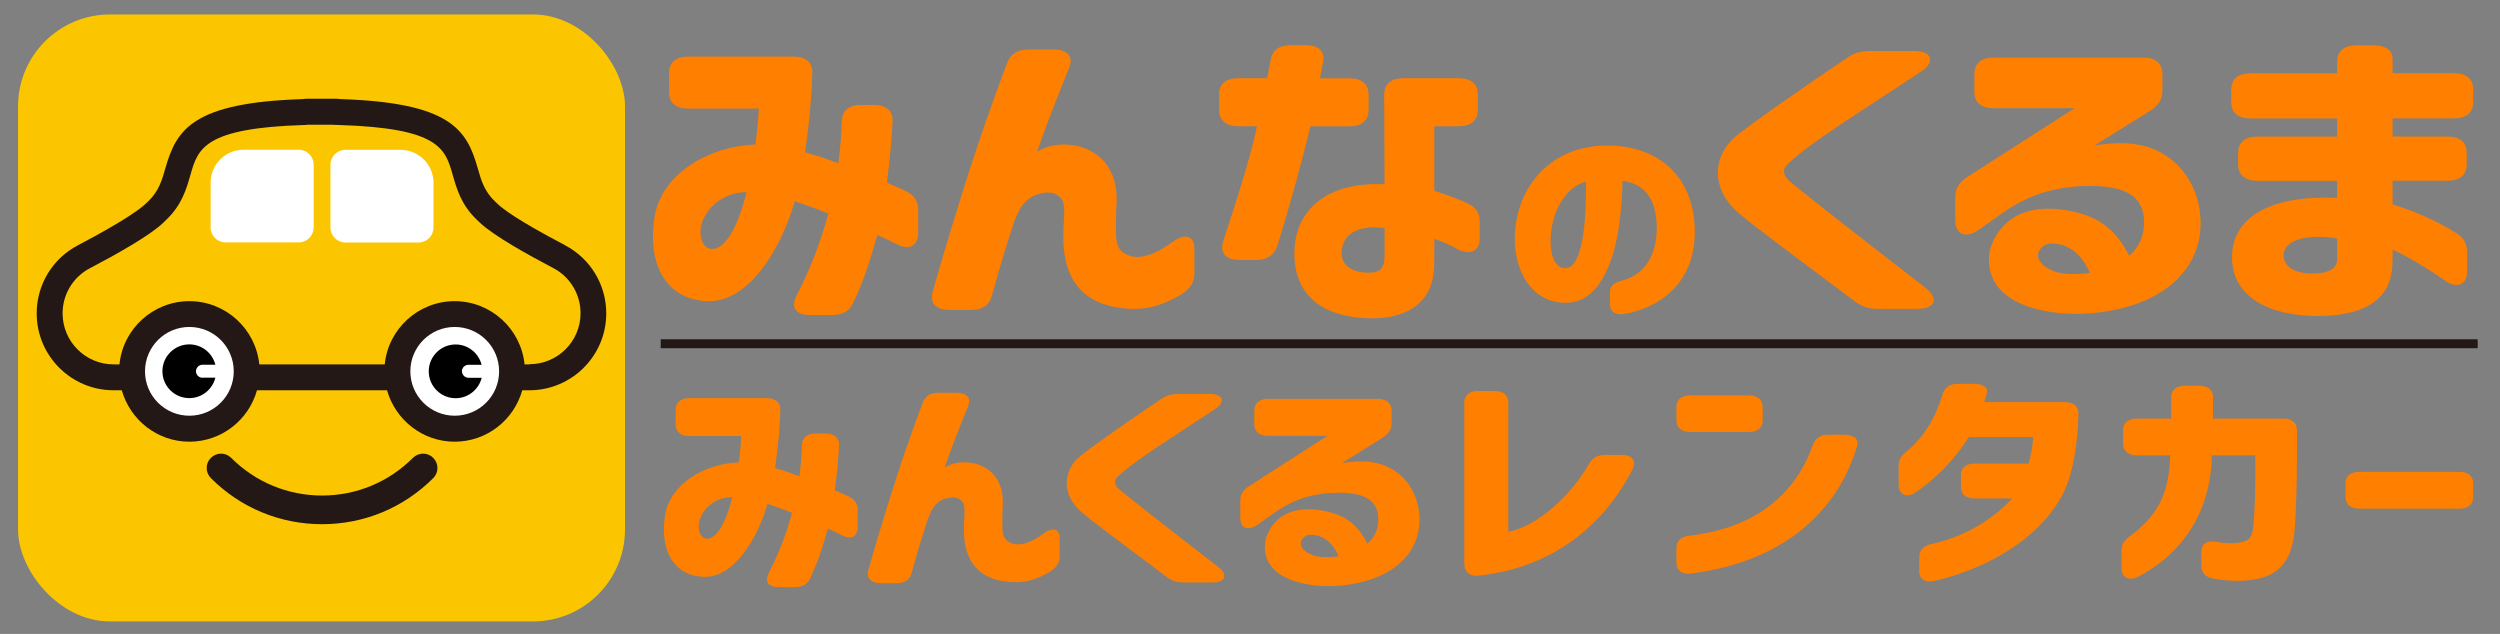 <?xml version="1.0" encoding="UTF-8"?>
<svg id="_レイヤー_2" data-name="レイヤー 2" xmlns="http://www.w3.org/2000/svg" viewBox="0 0 280 71">
  <rect x="0" y="0" width="280" height="71" fill="#808080" stroke="none"/>
  <defs>
    <style>
      .cls-1 {
        stroke: #231815;
        stroke-miterlimit: 10;
      }

      .cls-1, .cls-2 {
        fill: none;
      }

      .cls-3 {
        fill: #231815;
      }

      .cls-3, .cls-4, .cls-2, .cls-5, .cls-6, .cls-7 {
        stroke-width: 0px;
      }

      .cls-5 {
        fill: #ff7f00;
      }

      .cls-6 {
        fill: #fff;
      }

      .cls-7 {
        fill: #fbc600;
      }
    </style>
  </defs>
  <g id="_中古車レンタカー" data-name="中古車レンタカー">
    <g>
      <rect class="cls-7" x="2.02" y="1.62" width="67.98" height="67.98" rx="10.3" ry="10.3"/>
      <g>
        <path class="cls-3" d="m36.07,58.71c-4.7,0-9.13-1.83-12.45-5.16-.63-.63-.63-1.65,0-2.27.63-.63,1.65-.63,2.27,0,2.72,2.72,6.34,4.22,10.18,4.22s7.46-1.5,10.18-4.22c.63-.63,1.65-.63,2.27,0,.63.63.63,1.65,0,2.27-3.33,3.33-7.75,5.16-12.45,5.16Z"/>
        <path class="cls-3" d="m63.3,27.47c-5.43-2.84-7.08-4.16-7.53-4.6l-.36-.34c-1.18-1.13-1.52-2.34-1.92-3.74-1.21-4.25-3.03-7.3-15.35-7.69-.16-.02-.32-.04-.48-.04h-.48c-.4-.01-.8,0-1.15,0-.38,0-.77,0-1.17,0h-.49c-.16,0-.32.01-.48.04-12.32.39-14.13,3.43-15.35,7.69-.4,1.4-.75,2.61-1.92,3.74l-.36.34c-.46.43-2.11,1.75-7.53,4.6-2.85,1.49-4.62,4.41-4.62,7.63,0,4.75,3.86,8.61,8.61,8.61h.92c.93,3.31,3.97,5.76,7.57,5.76s6.65-2.44,7.57-5.76h14.57c.93,3.31,3.97,5.76,7.57,5.76s6.65-2.44,7.57-5.76h.8c4.75,0,8.61-3.86,8.61-8.61,0-3.21-1.77-6.14-4.62-7.63Zm-4,13.34h-.55c-.4-3.97-3.76-7.08-7.83-7.08s-7.44,3.11-7.83,7.08h-14.05c-.4-3.97-3.76-7.08-7.83-7.08s-7.44,3.11-7.83,7.08h-.66c-3.15,0-5.71-2.56-5.71-5.71,0-2.13,1.17-4.07,3.06-5.06,2.91-1.52,6.69-3.64,8.19-5.07l.36-.35c1.75-1.67,2.26-3.46,2.71-5.04.84-2.93,1.5-5.24,12.75-5.58h.16s.12-.03.12-.03h.51s.05,0,.05,0c.37-.01.71,0,1.1,0,.35,0,.71-.01,1.08,0l.85.03c11.25.34,11.92,2.65,12.75,5.58.45,1.58.96,3.37,2.71,5.04l.36.34c1.5,1.42,5.28,3.54,8.19,5.06,1.89.99,3.06,2.93,3.06,5.06,0,3.15-2.56,5.71-5.71,5.71Z"/>
        <g>
          <path class="cls-6" d="m27.28,16.77h6.18c.92,0,1.67.75,1.67,1.67v7.04c0,.92-.75,1.67-1.67,1.67h-8.2c-.92,0-1.67-.75-1.67-1.67v-5.02c0-2.04,1.65-3.69,3.69-3.69Z"/>
          <path class="cls-6" d="m38.68,16.77h8.2c.92,0,1.67.75,1.67,1.67v7.04c0,.92-.75,1.67-1.67,1.67h-6.18c-2.04,0-3.69-1.65-3.69-3.69v-5.02c0-.92.75-1.67,1.67-1.67Z" transform="translate(85.56 43.93) rotate(-180)"/>
        </g>
        <circle class="cls-6" cx="21.21" cy="41.59" r="4.97"/>
        <circle class="cls-6" cx="50.93" cy="41.59" r="4.97"/>
        <path class="cls-4" d="m22.68,42.31c-.4,0-.73-.33-.73-.73s.33-.73.73-.73h1.42s.01,0,.02,0c-.33-1.31-1.51-2.28-2.92-2.28-1.66,0-3.01,1.35-3.01,3.01s1.35,3.01,3.01,3.01c1.41,0,2.6-.98,2.92-2.29,0,0-.02,0-.02,0h-1.42Z"/>
        <path class="cls-4" d="m51.73,41.59c0-.4.33-.73.73-.73h1.48c-.33-1.31-1.51-2.28-2.91-2.28-1.66,0-3.01,1.35-3.01,3.01s1.35,3.01,3.01,3.01c1.41,0,2.59-.98,2.92-2.29h-1.48c-.4,0-.73-.33-.73-.73Z"/>
      </g>
    </g>
    <g>
      <g>
        <path class="cls-5" d="m89.18,33.18c1.37-2.65,2.57-5.52,3.6-9.26-1.33-.55-2.57-.98-3.77-1.38-1.63,5.63-5.22,11.23-9.63,11.19-4.45-.04-6.94-3.71-6.08-9.37.73-4.79,5.91-7.96,11.3-8.17.21-1.56.34-3.02.39-4.03h-7.92c-1.37,0-2.14-.65-2.14-1.82v-2.18c0-1.16.77-1.82,2.14-1.82h11.81c1.37,0,2.14.65,2.1,1.82-.04,1.93-.26,5.01-.81,8.9,1.24.33,2.48.76,3.72,1.23.21-1.53.34-3.09.39-4.72.04-1.2.81-1.82,2.18-1.82h1.37c1.37,0,2.18.62,2.14,1.82-.08,1.71-.26,4-.64,6.87.73.33,1.41.65,2.01.91,1.03.47,1.5,1.16,1.5,2.14v2.54c0,1.45-.94,2.03-2.27,1.38-.81-.4-1.63-.8-2.31-1.09-.73,2.65-1.58,5.27-2.7,7.59-.43.98-1.24,1.38-2.44,1.38h-2.35c-1.63,0-2.22-.84-1.58-2.11Zm-9.42-5.3c2.1,0,3.47-4.69,3.85-6.36-2.31,0-4.37,1.42-5.05,3.6-.3,1.05,0,2.76,1.2,2.76Z"/>
        <path class="cls-5" d="m119.1,26.57c0-.65,0-.91.04-1.63.09-1.38.13-2.36-.43-2.87s-1.2-.65-2.31-.36c-2.35.62-2.78,3.12-3.51,5.3-.64,1.96-1.24,4.11-1.8,6.1-.3,1.09-1.07,1.6-2.35,1.6h-2.4c-1.5,0-2.23-.76-1.88-2.04.73-2.58,1.46-5.05,2.14-7.26,1.58-5.23,3.68-11.73,6.21-18.38.39-1.02,1.16-1.49,2.4-1.49h2.78c1.58,0,2.27.8,1.75,2.07-1.24,3.05-2.31,5.74-3.6,9.41,2.57-1.82,9.42-1.02,8.9,6.03-.04.76-.09,2.29-.04,3.34.04.87.17,1.96,1.84,2.33,1.16.25,2.74-.33,4.45-1.6,1.46-1.05,2.48-.76,2.48.8v2.69c0,.94-.39,1.67-1.41,2.33-2.35,1.42-4.41,1.96-7.28,1.49-4.32-.73-5.99-3.74-5.99-7.85Z"/>
        <path class="cls-5" d="m136.53,10.58c0-1.16.77-1.82,2.14-1.82h3.25l.39-2.03c.17-1.09.94-1.67,2.27-1.67h1.63c1.46,0,2.23.69,1.97,1.89-.17.84-.3,1.45-.34,1.82h3.3c1.37,0,2.14.65,2.14,1.82v1.74c0,1.16-.77,1.82-2.14,1.82h-4.37c-.98,4-2.22,8.61-3.72,13.4-.34,1.05-1.16,1.56-2.4,1.56h-1.84c-1.54,0-2.23-.8-1.8-2.11,2.1-6.36,3.34-10.64,3.77-12.86h-2.1c-1.37,0-2.14-.65-2.14-1.82v-1.74Zm13.23,24.52c-2.65-.84-4.79-2.83-4.79-6.72,0-4.98,3.81-8.06,10.1-7.74l-.04-10.06c0-1.16.77-1.82,2.14-1.82h6.21c1.37,0,2.14.65,2.14,1.82v1.74c0,1.16-.77,1.82-2.14,1.82h-2.74v7.23c1.46.47,2.35.8,3.55,1.31,1.07.47,1.54,1.13,1.54,2.14v1.85c0,1.45-1.03,1.96-2.48,1.24-.81-.47-1.8-.91-2.61-1.16v2.36c0,1.89-.3,3.09-1.07,4.14-1.2,1.63-3.25,2.4-5.95,2.4-1.16,0-2.53-.14-3.85-.55Zm4.02-4.58c1.03-.14,1.29-.87,1.29-1.89v-3.09c-3.3-.4-4.58.87-4.79,2.43-.3,2.43,2.4,2.69,3.51,2.54Z"/>
        <path class="cls-5" d="m180.31,34.02v-1.28c0-.74.46-1.08,1.3-1.3,2.43-.59,4.08-2.72,3.94-6.33-.12-2.65-1.19-4.49-3.82-4.86-.12,3.07-.35,6.45-1.45,9.27-1.07,2.72-2.63,4.47-5.09,4.39-3.82-.12-5.64-3.78-5.53-7.46.17-5.54,3.91-9.69,9.35-10.11,6.43-.44,10.53,3.24,10.79,8.98.32,6.4-4.08,9.27-8.02,9.86-.93.12-1.48-.37-1.48-1.18Zm-5.04-3.98c2.32.07,2.4-7.16,2.35-9.71-2.4.69-3.76,3.41-3.94,6.13-.09,1.33.14,3.51,1.59,3.58Z"/>
        <path class="cls-5" d="m207.69,33.72l-7.32-5.49c-2.57-1.93-4.88-3.67-5.91-4.61-2.87-2.65-2.61-6.21-.04-8.36,1.67-1.38,7.96-5.77,12.46-8.79.81-.55,1.58-.76,2.65-.76h4.84c2.01,0,2.44,1.2.81,2.29-7.06,4.69-12.16,7.77-14.94,10.35-.26.25-.43.51-.43.84s.17.69.56,1.05c1.07.91,5.99,4.83,15.28,11.99,1.54,1.2,1.07,2.36-.86,2.36h-4.49c-1.07,0-1.8-.25-2.61-.87Z"/>
        <path class="cls-5" d="m222.76,29.07c0-.76.17-1.6.81-2.69,1.28-2.11,3.68-3.52,7.88-2.83,3.64.62,5.52,2.18,7.02,5.09,1.24-1.05,1.67-2.43,1.67-3.74,0-2.76-1.88-4.18-6.51-4.07-4.58.11-7.4,1.63-9.59,3.2l-2.44,1.71c-1.41,1.02-2.61.51-2.61-1.05v-2.61c0-.94.39-1.63,1.29-2.22l12.07-7.74h-9.08c-1.37,0-2.14-.65-2.14-1.82v-2.03c0-1.16.77-1.82,2.14-1.82h16.78c1.37,0,2.14.65,2.14,1.82v1.89c0,.94-.43,1.63-1.33,2.22l-6.29,3.92c2.61-.44,4.75-.33,6.46.33,3.25,1.24,5.35,4.4,5.44,8.17.08,4.14-2.44,7.19-6.16,8.83-3.42,1.49-8.22,2-12.07,1.02-3.38-.84-5.48-2.65-5.48-5.56Zm7.62,1.42c1.33.36,3.25.14,3.68.07-.73-1.71-2.01-3.09-3.85-3.27-.94-.11-1.41.22-1.71.62-.69.94.13,2.03,1.88,2.58Z"/>
        <path class="cls-5" d="m249.99,29c-.13-5.09,5.09-7.19,11.77-6.83v-1.92h-8.95c-1.37,0-2.14-.65-2.14-1.82v-1.31c0-1.16.77-1.82,2.14-1.82h8.95v-2.03h-9.72c-1.37,0-2.14-.65-2.14-1.82v-1.42c0-1.16.77-1.82,2.14-1.82h9.72v-1.31c0-1.16.77-1.82,2.14-1.82h1.93c1.37,0,2.14.54,2.14,1.56v1.56h6.89c1.37,0,2.14.65,2.14,1.82v1.42c0,1.16-.77,1.82-2.14,1.82h-6.89v2.03h6.16c1.37,0,2.14.65,2.14,1.82v1.31c0,1.16-.77,1.82-2.14,1.82h-6.16v2.65c2.78.87,5.14,1.96,7.11,3.2.9.58,1.24,1.23,1.24,2.18v2.11c0,1.56-1.16,2-2.57.98-1.54-1.09-3.6-2.36-5.78-3.42v1.13c0,1.85-.47,3.2-1.41,4.18-1.5,1.56-4.07,2.14-6.94,2.14-5.82,0-9.55-2.36-9.63-6.39Zm9.03,1.63c1.63,0,2.74-.44,2.74-1.63v-2.29c-3-.51-5.99,0-5.99,1.89,0,1.13.98,2.03,3.25,2.03Z"/>
      </g>
      <g>
        <path class="cls-5" d="m164,63.22v-18.12c0-.84.56-1.31,1.55-1.31h1.83c.99,0,1.55.47,1.55,1.31v14.47c3.37-.68,7.09-4.17,9.04-7.62.4-.68.96-1,1.82-1h1.86c1.15,0,1.67.65,1.18,1.65-3.41,6.57-9.19,10.98-17.18,11.87-1.05.11-1.64-.4-1.64-1.26Z"/>
        <path class="cls-5" d="m187.76,47.07v-1.47c0-.84.56-1.31,1.55-1.31h6.56c.99,0,1.55.47,1.55,1.31v1.47c0,.84-.56,1.31-1.55,1.31h-6.56c-.99,0-1.55-.47-1.55-1.31Zm0,14.31c0-.81.5-1.29,1.49-1.39,7.61-.89,11.91-4.83,13.8-10.17.28-.76.84-1.13,1.73-1.13h1.8c1.08,0,1.67.5,1.39,1.34-2.26,7.51-8.48,12.92-18.57,14.2-1.02.13-1.64-.34-1.64-1.23v-1.63Z"/>
        <path class="cls-5" d="m214.96,63.93v-1.55c0-.79.46-1.23,1.36-1.45,2.85-.6,6.44-2.23,9.03-5.1h-4.18c-.99,0-1.55-.47-1.55-1.31v-1.29c0-.84.56-1.31,1.55-1.31h6.03c.28-.97.46-2,.52-2.97h-7.21c-1.52,2.42-3.59,4.6-5.97,6.2-.99.68-1.89.24-1.89-.84v-2.13c0-.69.28-1.13.87-1.6,1.98-1.6,3.31-3.89,4.05-6.43.25-.76.77-1.16,1.7-1.16h1.77c1.05,0,1.64.39,1.48,1.02-.09.37-.18.74-.28,1.03h9.03c.99,0,1.55.47,1.52,1.36-.12,4.2-.87,7.25-1.73,8.9-2.66,5.07-8.48,8.38-14.42,9.77-1.05.24-1.7-.24-1.7-1.16Z"/>
        <path class="cls-5" d="m237.61,63.66v-1.97c0-.68.28-1.16.93-1.63,3.47-2.52,4.42-5.3,4.52-9.06h-3.72c-.99,0-1.55-.47-1.55-1.31v-1.5c0-.84.56-1.31,1.55-1.31h3.84v-2.37c0-.84.56-1.31,1.55-1.31h1.58c.99,0,1.55.47,1.55,1.31v2.37h7.86c.99,0,1.54.47,1.54,1.31v2.76c0,2.91-.09,6.56-.28,8.56-.34,3.89-2.35,5.07-4.61,5.41-1.49.24-3.22.13-4.55-.13-.9-.18-1.27-.71-1.27-1.47v-1.5c0-.92.62-1.31,1.7-1.13.9.16,1.92.24,2.88.02.68-.13,1.11-.52,1.24-1.7.22-2.39.25-4.86.22-8.01h-4.86c-.06,4.7-2.01,10.29-8.23,13.58-1.05.55-1.89.1-1.89-.92Z"/>
        <path class="cls-5" d="m262.7,55.66v-1.5c0-.84.56-1.31,1.55-1.31h11.2c.99,0,1.55.47,1.55,1.31v1.5c0,.84-.56,1.31-1.55,1.31h-11.2c-.99,0-1.55-.47-1.55-1.31Z"/>
      </g>
    </g>
    <g>
      <path class="cls-5" d="m86.08,64.21c1-1.94,1.88-4.03,2.63-6.77-.97-.4-1.88-.72-2.75-1.01-1.19,4.12-3.82,8.21-7.04,8.18-3.25-.03-5.07-2.71-4.44-6.85.53-3.5,4.32-5.82,8.26-5.97.16-1.14.25-2.2.28-2.95h-5.79c-1,0-1.56-.48-1.56-1.33v-1.59c0-.85.56-1.33,1.56-1.33h8.64c1,0,1.56.48,1.53,1.33-.03,1.41-.19,3.66-.59,6.51.91.24,1.82.56,2.72.9.16-1.11.25-2.26.28-3.45.03-.88.59-1.33,1.6-1.33h1c1,0,1.6.45,1.56,1.33-.06,1.25-.19,2.92-.47,5.02.53.24,1.03.48,1.47.66.75.35,1.1.85,1.1,1.57v1.86c0,1.06-.69,1.49-1.66,1.01-.59-.29-1.19-.58-1.69-.8-.53,1.94-1.16,3.85-1.97,5.55-.31.72-.91,1.01-1.78,1.01h-1.72c-1.19,0-1.63-.61-1.16-1.54Zm-6.88-3.88c1.53,0,2.53-3.42,2.82-4.65-1.69,0-3.19,1.03-3.69,2.63-.22.77,0,2.02.88,2.02Z"/>
      <path class="cls-5" d="m107.96,59.37c0-.48,0-.66.03-1.19.06-1.01.09-1.73-.31-2.1s-.88-.48-1.69-.27c-1.72.45-2.03,2.28-2.57,3.88-.47,1.43-.91,3-1.31,4.46-.22.8-.78,1.17-1.72,1.17h-1.75c-1.1,0-1.63-.56-1.38-1.49.53-1.89,1.06-3.69,1.56-5.31,1.16-3.82,2.69-8.58,4.54-13.44.28-.74.84-1.09,1.75-1.09h2.03c1.16,0,1.66.58,1.28,1.51-.91,2.23-1.69,4.19-2.63,6.88,1.88-1.33,6.88-.74,6.51,4.41-.03.56-.06,1.67-.03,2.44.03.64.13,1.43,1.35,1.7.84.19,2-.24,3.25-1.17,1.06-.77,1.81-.56,1.81.58v1.96c0,.69-.28,1.22-1.03,1.7-1.72,1.04-3.22,1.43-5.32,1.09-3.16-.53-4.38-2.73-4.38-5.74Z"/>
      <path class="cls-5" d="m130.65,64.6l-5.35-4.01c-1.88-1.41-3.57-2.68-4.32-3.37-2.1-1.94-1.91-4.54-.03-6.11,1.22-1.01,5.82-4.22,9.1-6.42.59-.4,1.16-.56,1.94-.56h3.53c1.47,0,1.78.88.59,1.67-5.16,3.42-8.89,5.68-10.92,7.57-.19.19-.31.37-.31.61s.13.5.41.77c.78.66,4.38,3.53,11.17,8.76,1.13.88.78,1.73-.63,1.73h-3.28c-.78,0-1.31-.19-1.91-.64Z"/>
      <path class="cls-5" d="m141.67,61.21c0-.56.13-1.17.59-1.97.94-1.54,2.69-2.58,5.76-2.07,2.66.45,4.03,1.59,5.13,3.72.91-.77,1.22-1.78,1.22-2.73,0-2.02-1.38-3.05-4.76-2.97-3.35.08-5.41,1.19-7.01,2.34l-1.78,1.25c-1.03.74-1.91.37-1.91-.77v-1.91c0-.69.28-1.19.94-1.62l8.82-5.66h-6.63c-1,0-1.56-.48-1.56-1.33v-1.49c0-.85.56-1.33,1.56-1.33h12.26c1,0,1.56.48,1.56,1.33v1.38c0,.69-.31,1.19-.97,1.62l-4.6,2.87c1.91-.32,3.47-.24,4.72.24,2.38.9,3.91,3.21,3.97,5.97.06,3.03-1.78,5.26-4.51,6.45-2.5,1.09-6.01,1.46-8.82.74-2.47-.61-4-1.94-4-4.06Zm5.57,1.04c.97.27,2.38.11,2.69.05-.53-1.25-1.47-2.26-2.82-2.39-.69-.08-1.03.16-1.25.45-.5.69.09,1.49,1.38,1.89Z"/>
    </g>
    <line class="cls-1" x1="74" y1="38.5" x2="277.5" y2="38.5"/>
    <rect id="_スライス_" data-name="&amp;lt;スライス&amp;gt;" class="cls-2" width="280" height="71"/>
  </g>
</svg>